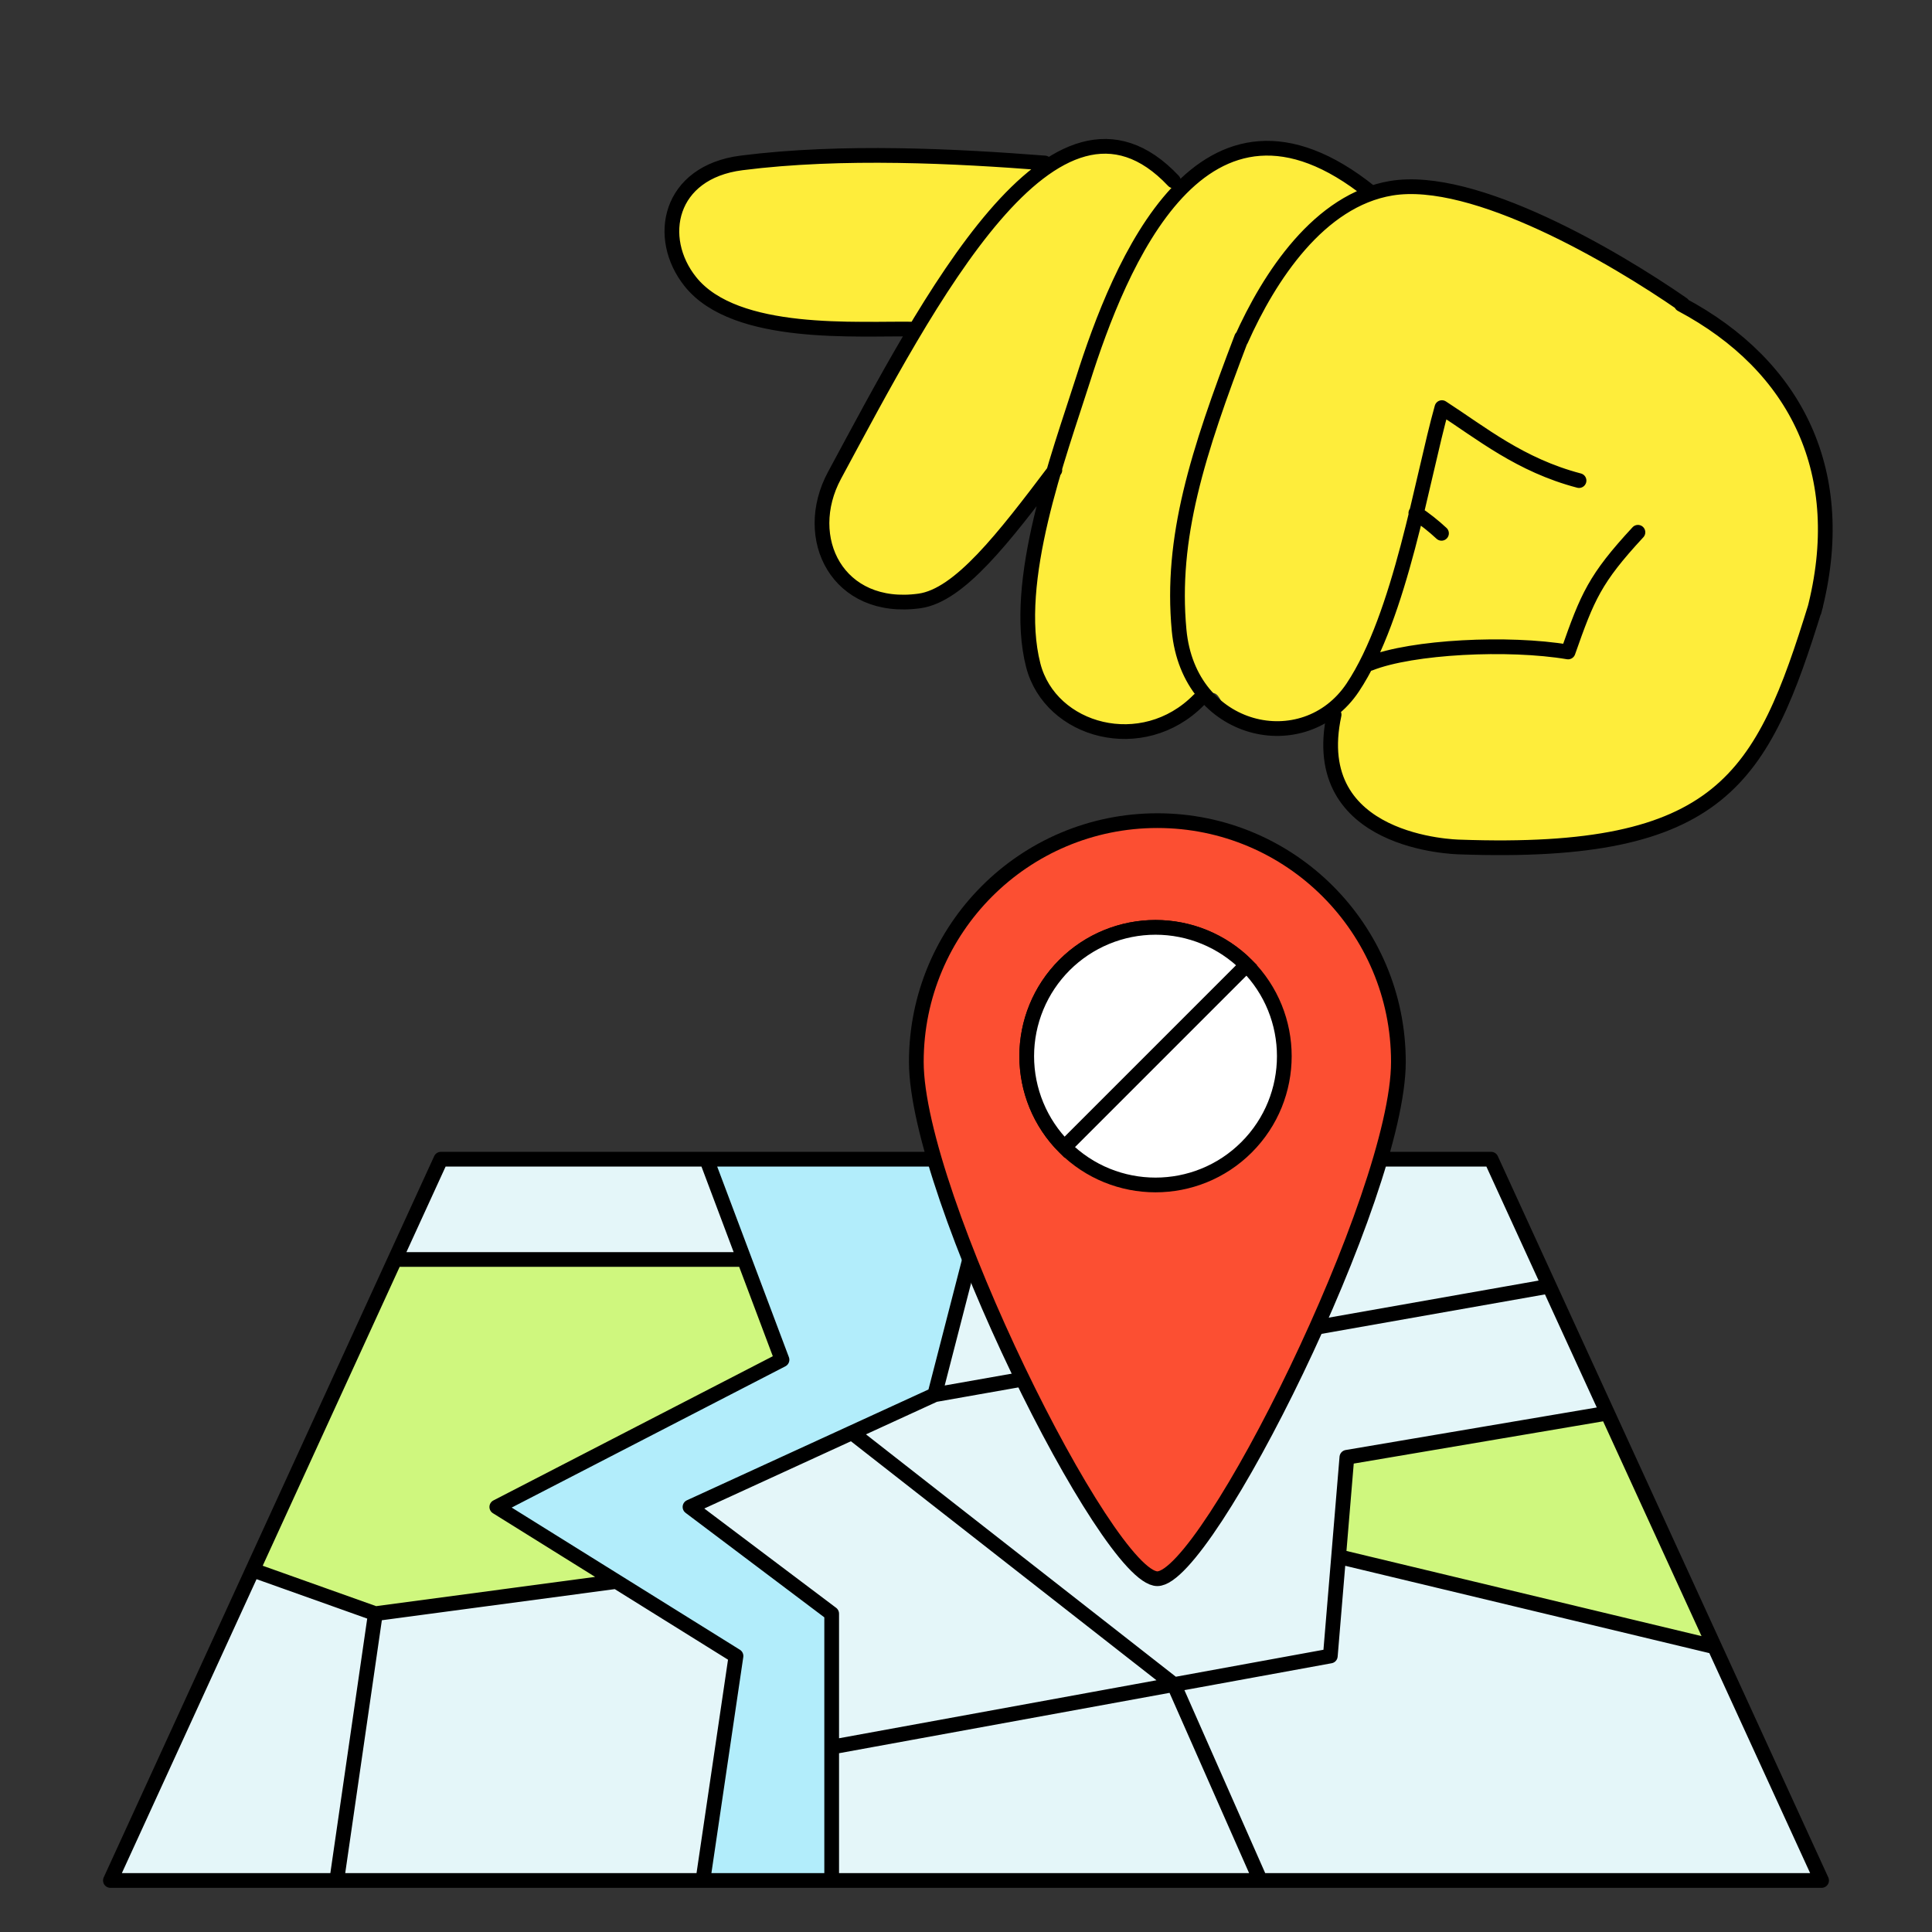 <svg width="525" height="525" viewBox="0 0 525 525" fill="none" xmlns="http://www.w3.org/2000/svg">
<rect x="0" y="0" width="525" height="525" fill="#333333" stroke="none"/>
<path d="M135 409.5L212.5 369.5L202.25 342.25H107.321L68.66 426.625L102 438.5L167.5 429.75L135 409.5Z" fill="#CFF77E"/>
<path d="M212.5 369.5L135 409.5L167.5 429.75L200 450L191 511H226V474.75V438.5L187.5 409.5L231.5 389.32L254 379L270.5 315H192L202.25 342.25L212.5 369.5Z" fill="#B2EDFB"/>
<path fill-rule="evenodd" clip-rule="evenodd" d="M192 315H119.807L107.321 342.25H202.25L192 315ZM102 438.5L167.5 429.75L200 450L191 511H91.5H30L68.66 426.625L102 438.5ZM342.5 511H226V474.75V438.5L187.5 409.5L231.5 389.32L254 379L270.5 315H405.193L421.001 349.5L436.809 384L366 396L363.75 423L465.904 447.5L495 511H342.5Z" fill="#E4F6F9"/>
<path d="M436.809 384L366 396L363.75 423L465.904 447.5L436.809 384Z" fill="#CFF77E"/>
<path d="M192 315H119.807L107.321 342.25M192 315L202.25 342.25M192 315H270.5M191 511L200 450L167.5 429.75M191 511H91.5M191 511H226M202.25 342.25L212.5 369.5L135 409.5L167.5 429.75M202.25 342.25H107.321M107.321 342.25L68.66 426.625M91.5 511H30L68.66 426.625M91.5 511L102 438.5M91.5 511H226M102 438.5L167.5 429.75M102 438.5L68.66 426.625M226 511V474.75M226 511H342.5M254 379L231.5 389.32M254 379L270.5 315M254 379L421.001 349.5M270.5 315H405.193L421.001 349.5M226 474.75V438.5L187.5 409.5L231.5 389.32M226 474.75L319 457.763M436.809 384L366 396L363.75 423M436.809 384L465.904 447.5M436.809 384L421.001 349.5M363.75 423L361.5 450L319 457.763M363.75 423L465.904 447.5M465.904 447.5L495 511H342.5M319 457.763L342.5 511M319 457.763L231.5 389.32" stroke="black" stroke-width="4" stroke-linejoin="round"/>
<path d="M191.051 80.201C208.774 93.805 229.166 84.409 248.664 88.853C244.594 93.398 243.924 97.78 241.285 102.988C238.453 108.572 233.896 113.158 230.973 118.712C228.669 123.084 226.354 128.557 224.822 133.316C218.072 154.208 238.697 171.686 257.699 159.935C268.143 153.474 278.73 141.571 284.84 130.789C281.146 137.311 280.831 149.816 279.816 157.194C278.425 167.263 277.756 178.717 284.029 187.38C294.829 202.299 311.688 199.742 324.843 190.498C333.339 184.526 329.573 192.129 337.287 196.654C345.895 201.698 359.212 196.491 365.86 190.213C355.304 194.157 362.277 212.939 367.941 218.412C379.188 229.275 395.631 231.079 410.339 230.997C427.179 230.906 447.388 228.704 462.136 220.042C484.102 207.13 493.268 171.003 494.689 147.563C494.993 142.58 496.252 137.281 495.491 132.307C493.806 121.25 487.644 110.519 481.371 101.51C478.072 96.761 473.667 92.96 469.323 89.24C464.197 84.848 457.335 81.413 451.265 78.519C445.53 75.788 440.506 71.956 434.771 69.245C412.978 58.942 395.956 47.956 370.52 51.92C371.575 51.757 361.455 44.267 360.552 43.808C347.052 37.082 331.197 41.974 319.93 51.278C320.742 50.606 311.292 42.208 310.044 41.536C305.283 38.978 299.142 38.366 293.986 39.65C290.271 40.578 284.617 42.412 281.897 45.235C283.795 43.258 267.27 43.044 266.418 43.105C259.586 43.645 252.836 42.066 246.066 41.424C238.555 40.71 230.709 41.424 223.096 41.811C212.945 42.321 198.501 40.242 189.793 46.723C178.323 55.273 180.17 71.854 191.051 80.201Z" fill="#FEED3B"/>
<path d="M283.906 44.287C259.951 42.433 228.952 40.782 201.525 44.267C181.681 46.794 178.098 64.68 187.63 76.573C199.911 91.88 233.266 89.159 248.359 89.434M456.899 82.727C488.314 99.451 502.758 128.74 492.973 166.131M337.216 92.419C344.92 75.135 358.481 54.386 378.092 51.145C400.636 47.425 438.78 69.886 457.213 82.656M337.399 91.726C325.33 123.339 318.062 146.116 320.407 171.247C323.046 199.496 354.491 206.477 367.606 186.798C380.588 167.323 386.465 129.81 391.824 110.763C402.502 117.662 413.059 126.396 429.086 130.595M445.092 144.638C433.369 157.305 431.39 162.136 426.111 177.168C409.952 174.436 383.724 175.721 372.213 180.307M362.531 194.198C354.918 229.357 395.814 230.131 396.565 230.162C468.023 232.73 478.895 211.543 493.4 164.572M372.438 52.265C326.599 15.435 304.076 72.393 294.281 103.2C287.683 123.939 274.914 157.957 280.771 180.774C285.42 198.863 310.532 205.702 325.777 190.201M318.863 49.138C286.595 14.866 252.145 82.106 226.779 129.158C217.553 146.269 227.622 166.376 249.861 163.298C260.682 161.8 272.659 146.289 286.646 127.752M384.738 139.421C387.185 141.041 389.57 142.927 391.712 144.924" stroke="black" stroke-width="4" stroke-linecap="round" stroke-linejoin="round"/>
<path d="M380 288.545C380 324.745 328 429 314.5 429C301 429 249 324.745 249 288.545C249 252.346 278.325 223 314.5 223C350.675 223 380 252.346 380 288.545Z" fill="#FC4F32" stroke="black" stroke-width="4" stroke-linejoin="round"/>
<circle cx="313.999" cy="287" r="35" transform="rotate(-45 313.999 287)" fill="white" stroke="black" stroke-width="4"/>
<path d="M338.748 262.251C335.498 259.001 331.64 256.423 327.393 254.664C323.147 252.905 318.596 252 313.999 252C309.403 252 304.852 252.905 300.606 254.664C296.359 256.423 292.501 259.001 289.251 262.251C286.001 265.501 283.423 269.36 281.664 273.606C279.905 277.852 278.999 282.404 278.999 287C278.999 291.596 279.905 296.148 281.664 300.394C283.423 304.64 286.001 308.499 289.251 311.749L313.999 287L338.748 262.251Z" fill="white" stroke="black" stroke-width="4"/>
</svg>
